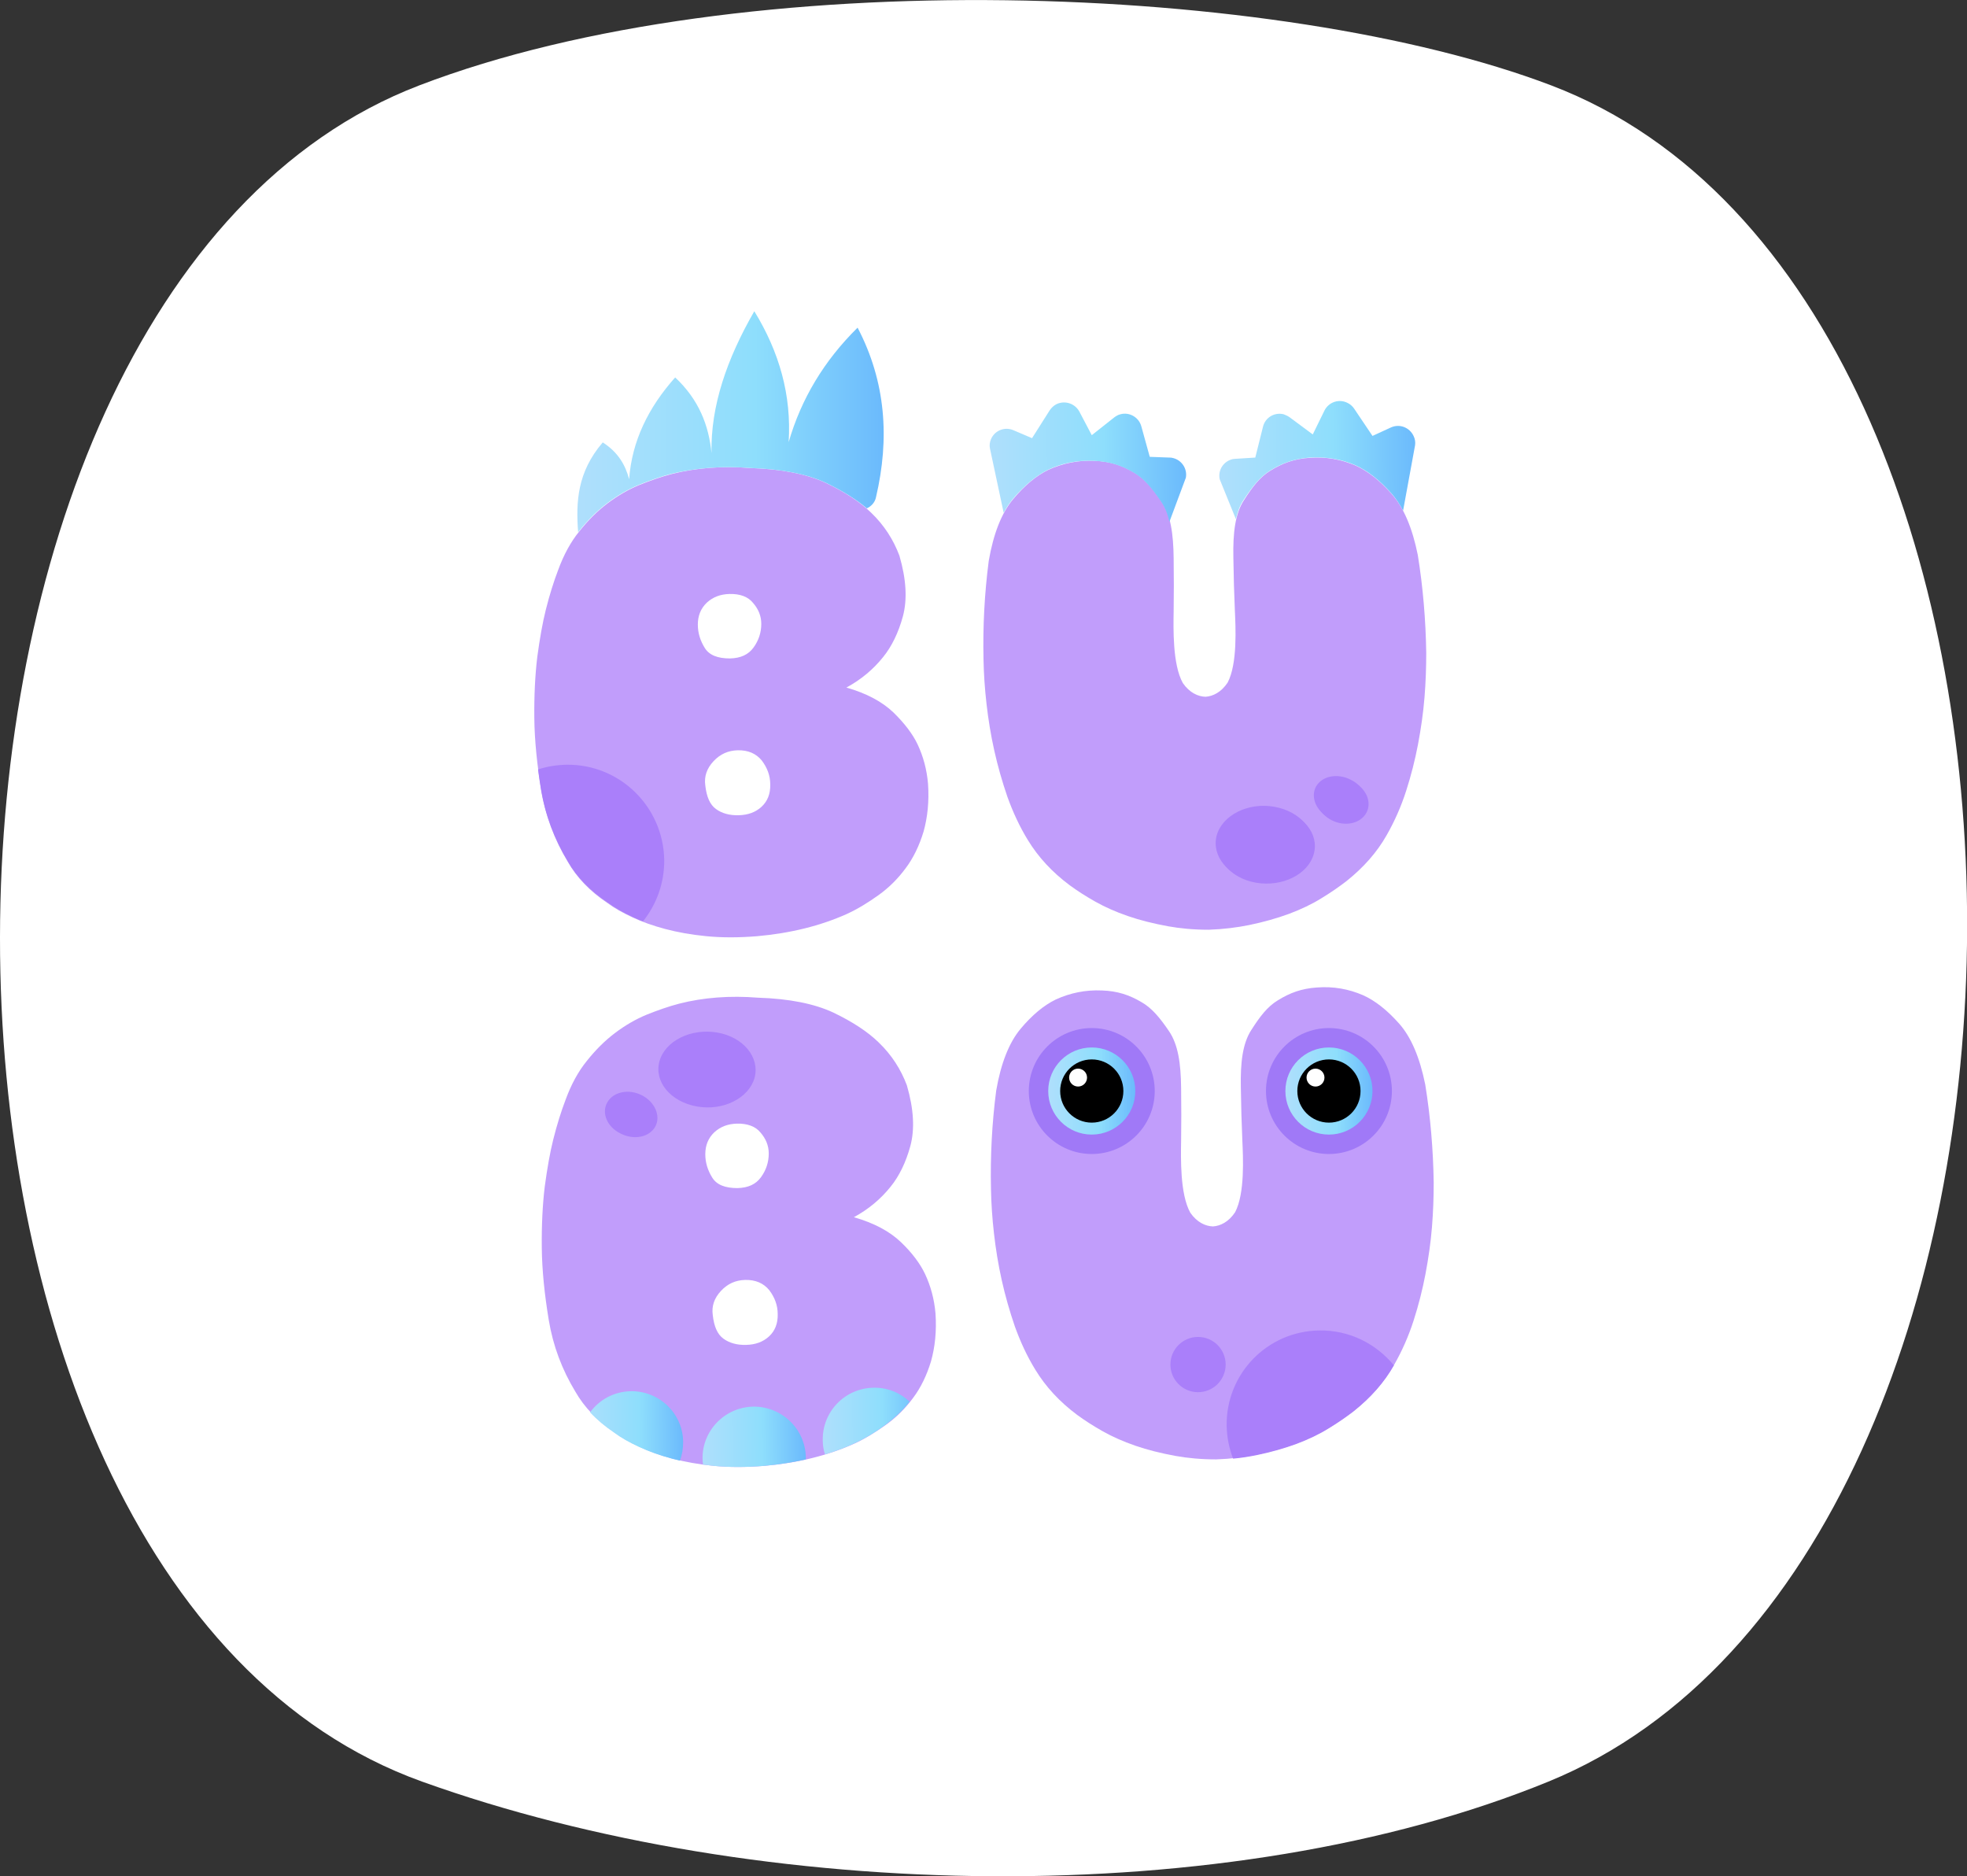 <?xml version="1.0" encoding="UTF-8"?> <!-- Generator: Adobe Illustrator 17.0.0, SVG Export Plug-In . SVG Version: 6.00 Build 0) --> <svg xmlns="http://www.w3.org/2000/svg" xmlns:xlink="http://www.w3.org/1999/xlink" id="Layer_1" x="0px" y="0px" width="790.4px" height="753.8px" viewBox="0 0 790.4 753.8" xml:space="preserve"><rect x="0" y="0" width="790.4" height="753.8" fill="#333333" stroke="none"/> <g display="none"> <path display="inline" fill="#C19DFB" d="M401,311.1c12.5,0.4,22.6,2.4,30.3,6c7.7,3.7,13.8,7.7,18.2,12c5.2,5,8.9,10.8,11.3,17.2 c2.8,9.6,3.2,17.7,1.4,24.4c-1.8,6.6-4.5,12.1-7.9,16.3c-4,5-8.9,9.1-14.8,12.3c8.1,2.3,14.4,5.7,18.9,10c4.4,4.3,7.7,8.6,9.7,12.8 c2.3,4.9,3.7,10.1,4.2,15.8c0.5,7.2-0.2,13.6-1.8,19.3c-1.7,5.6-4.1,10.6-7.2,14.7c-3.1,4.2-6.7,7.8-10.9,10.8 c-4.2,3-8.4,5.6-12.8,7.6c-10.5,4.7-22.5,7.7-36,8.9c-7.4,0.6-14.1,0.6-20.3,0c-6.2-0.6-11.7-1.6-16.6-2.9s-9.4-2.9-13.2-4.7 c-3.9-1.8-7.3-3.7-10.1-5.8c-6.9-4.6-12.2-10.1-15.8-16.4c-5.4-8.9-9-18.5-10.7-28.8s-2.7-20-2.8-28.9c-0.1-9.1,0.3-17.4,1.2-24.8 c1-7.4,2.1-13.6,3.4-18.8c1.5-6,3.2-11.4,5-16.1c2.2-6,5-11.2,8.5-15.5c3.5-4.4,7.2-8.1,11.3-11.2c4.1-3.1,8.4-5.6,12.8-7.4 c4.5-1.8,8.8-3.3,13-4.4C379.1,311,389.7,310.2,401,311.1z M392.4,361.7c-3.6,0.1-6.6,1.2-9.1,3.5c-2.4,2.3-3.6,5.2-3.6,8.8 c0,3.4,1,6.5,2.8,9.4s5.2,4.2,10.1,4.2c4.3-0.1,7.4-1.5,9.5-4.4s3.1-6.1,3.1-9.5c0-3.2-1.2-6-3.3-8.4 C399.9,362.8,396.7,361.6,392.4,361.7z M395.7,424.5c-3.8,0.1-7,1.5-9.7,4.4s-3.8,6.1-3.3,9.7c0.5,4.6,1.9,7.8,4.3,9.5 c2.3,1.7,5.4,2.6,9.1,2.5c3.8-0.1,6.8-1.2,9.2-3.4c2.4-2.2,3.6-5.2,3.5-9c0-3.5-1.2-6.7-3.4-9.6 C403.2,425.8,399.9,424.4,395.7,424.5z"></path> <path display="inline" fill="#C19DFB" d="M669.1,346c-2.2-10.9-5.7-19.1-10.5-24.5s-9.6-9.2-14.5-11.4c-5.8-2.5-11.9-3.6-18.5-3.1 c-6.2,0.4-11,2.2-15.8,5.2c-4.1,2.5-7.1,6.4-10.6,11.9c-3.5,5.4-4.4,13.1-4.2,23c0.1,7.5,0.3,14.5,0.6,21.2s1.1,21.4-2.9,29 c-2.6,3.9-5.9,5.5-8.9,5.7c-3-0.1-6.4-1.6-9.1-5.5c-4.2-7.5-3.8-22.2-3.7-28.9c0.1-6.7,0.1-13.8,0-21.2c-0.1-9.9-1.2-17.5-4.9-22.9 c-3.6-5.3-6.8-9.2-11-11.6c-4.9-2.9-9.7-4.5-15.9-4.7c-6.6-0.3-12.8,1-18.5,3.6c-4.8,2.3-9.6,6.3-14.2,11.8s-7.9,13.8-9.8,24.8 c-1.7,13.1-2.4,26.3-2,39.6c0.1,5.7,0.5,11.7,1.2,17.8c0.7,6.2,1.7,12.4,3.1,18.7c1.4,6.3,3.2,12.6,5.3,18.7 c2.2,6.1,4.9,12,8.3,17.5c4.1,6.7,9.6,12.7,16.7,18c3,2.2,6.4,4.4,10.3,6.6c3.9,2.2,8.2,4.1,13.1,5.8c4.9,1.7,10.2,3,16.1,4.1 c5,0.9,10.4,1.4,16.4,1.4c5.9-0.2,11.4-0.9,16.3-1.9c5.8-1.2,11.1-2.7,16-4.5c4.8-1.8,9.2-3.9,12.9-6.2c3.8-2.3,7.1-4.6,10.1-6.9 c6.9-5.5,12.3-11.6,16.2-18.5c3.2-5.6,5.8-11.5,7.8-17.7s3.6-12.5,4.8-18.8c1.2-6.4,2.1-12.6,2.6-18.8c0.5-6.2,0.7-12.1,0.7-17.9 C672.2,372.2,671.2,359,669.1,346z"></path> <g display="inline"> <linearGradient id="SVGID_1_" gradientUnits="userSpaceOnUse" x1="554.082" y1="-214.795" x2="921.214" y2="-188.441" gradientTransform="matrix(1 -0.014 -0.014 -1 -245.321 353.041)"> <stop offset="0" style="stop-color:#AFDFFC"></stop> <stop offset="0.58" style="stop-color:#8EDEFC"></stop> <stop offset="1" style="stop-color:#6BBAFC"></stop> </linearGradient> <path fill="url(#SVGID_1_)" d="M339.5,562.2c1.8-1,3.5-1.7,5-2.1c1.5-0.4,2.8-0.6,4-0.6s2.2,0.2,3.1,0.6c0.9,0.4,1.6,0.9,2.3,1.4 c1.4,1.3,2.5,3.1,3.1,5.5c0.1,0.4,0.1,1,0.1,1.8s-0.2,1.7-0.5,2.8c-0.3,1-0.8,2.1-1.5,3.2c-0.7,1.1-1.7,2.1-3,3s-3,1.7-5,2.4 s-4.5,1-7.4,1.2c-2,0.1-3.9,0-5.5-0.3s-3.1-0.8-4.4-1.3c-1.3-0.6-2.4-1.2-3.4-2s-1.8-1.6-2.5-2.4c-1.7-1.9-2.9-4-3.7-6.5 c-0.8-2.2-1.3-4.6-1.5-7.3s-0.3-5.2-0.2-7.6c0.1-2.8,0.3-5.6,0.7-8.4c0.4-2.8,1.2-4.9,2.3-6.4c1.1-1.5,2.2-2.5,3.4-3.2 c1.3-0.8,2.8-1.1,4.3-1.2c1.8-0.1,3.4,0.3,4.6,1c1.3,0.7,2.3,1.7,3.1,3c0.8,1.3,1.4,2.7,1.9,4.4c0.4,1.7,0.7,3.4,0.9,5.1 C340.3,552.3,340.2,557,339.5,562.2z"></path> <linearGradient id="SVGID_2_" gradientUnits="userSpaceOnUse" x1="554.478" y1="-220.292" x2="921.605" y2="-193.939" gradientTransform="matrix(1 -0.014 -0.014 -1 -245.321 353.041)"> <stop offset="0" style="stop-color:#AFDFFC"></stop> <stop offset="0.58" style="stop-color:#8EDEFC"></stop> <stop offset="1" style="stop-color:#6BBAFC"></stop> </linearGradient> <path fill="url(#SVGID_2_)" d="M413,533.5c2.4,0.1,4.5,0.2,6.3,0.4s3.4,0.5,4.7,0.9c1.3,0.4,2.4,0.8,3.3,1.3s1.6,1,2.1,1.5 c1.3,1.2,1.9,2.4,1.9,3.9c0,1.3-0.2,2.4-0.7,3.4c-0.5,0.9-1.1,1.7-1.8,2.4c-0.8,0.7-1.7,1.2-2.7,1.6c-1,0.4-2.1,0.7-3.2,1 c-2.5,0.5-5.4,0.7-8.7,0.6c2.5,0.4,4.3,1,5.6,1.7c1.3,0.7,2.1,1.5,2.6,2.2c0.6,0.9,0.8,1.8,0.8,2.8c0,1.4-0.3,2.5-1.1,3.4 c-0.7,0.9-1.5,1.5-2.4,2.1c-1,0.6-2.2,1.1-3.5,1.4c2-0.1,3.8,0,5.3,0.2s2.8,0.5,3.9,0.9s2,0.8,2.8,1.3c0.7,0.5,1.4,1,1.8,1.5 c1.1,1.2,1.7,2.6,1.7,4.2c-0.1,1-0.4,1.9-0.9,2.7s-1.2,1.4-2,2s-1.7,1.1-2.7,1.4c-1,0.4-2.1,0.7-3.1,1c-2.5,0.6-5.3,0.9-8.4,1 c-2.4,0.1-4.5,0.1-6.3-0.2c-1.8-0.2-3.4-0.6-4.8-1s-2.6-0.9-3.6-1.4s-1.8-1.1-2.5-1.7c-1.6-1.4-2.6-3-3-4.8c-0.6-2.8-1-5.8-1.1-9 c-0.1-3.1-0.1-6,0-8.7c0.1-3.1,0.4-6.1,0.8-9.1c0.2-1.5,0.7-2.8,1.3-3.9c0.7-1.1,1.4-2.1,2.4-2.9c0.9-0.8,1.9-1.4,3-2 c1.1-0.5,2.2-0.9,3.3-1.2C407,533.7,409.9,533.4,413,533.5z"></path> <linearGradient id="SVGID_3_" gradientUnits="userSpaceOnUse" x1="554.859" y1="-225.617" x2="921.99" y2="-199.264" gradientTransform="matrix(1 -0.014 -0.014 -1 -245.321 353.041)"> <stop offset="0" style="stop-color:#AFDFFC"></stop> <stop offset="0.58" style="stop-color:#8EDEFC"></stop> <stop offset="1" style="stop-color:#6BBAFC"></stop> </linearGradient> <path fill="url(#SVGID_3_)" d="M507.6,577.7c-1,0.4-2.1,0.6-3.2,0.7c-1,0.1-2,0.1-3.1-0.1c-1.1-0.2-2.3-0.6-3.4-1.2 c-1.3-0.8-2.4-1.6-3.2-2.6c-0.8-1-1.5-2-2-3s-0.8-1.8-1-2.6s-0.3-1.3-0.3-1.6c0,0.3-0.1,0.8-0.3,1.6c-0.2,0.8-0.5,1.7-0.9,2.7 c-0.5,1-1.1,2-1.9,3s-1.8,1.9-3.1,2.7c-1.1,0.7-2.2,1.1-3.4,1.3c-1.1,0.2-2.2,0.2-3.1,0.2c-1.1-0.1-2.2-0.3-3.3-0.6 c-0.9-0.3-1.6-0.7-2.3-1.2c-0.6-0.5-1.2-1-1.6-1.7c-0.4-0.6-0.8-1.3-1.1-2c-0.3-0.7-0.5-1.4-0.6-2.1c-0.4-1.6-0.5-3.4-0.5-5.3 c0.1-3.1,0.4-5.9,0.9-8.5s1.2-4.9,2-7.1c0.8-2.2,1.7-4.1,2.7-5.8s1.9-3.3,2.9-4.7c1.4-2.1,2.8-3.7,4.3-4.8s2.9-1.9,4.1-2.4 c1.3-0.5,2.3-0.8,3.2-0.9c0.8-0.1,1.3-0.1,1.5-0.1c0.1,0,0.6,0,1.5,0.1c0.8,0.1,1.9,0.3,3.2,0.8c1.3,0.5,2.7,1.3,4.2,2.3 c1.5,1.1,3,2.6,4.5,4.7c1,1.4,2,2.9,3,4.6c1,1.7,1.9,3.6,2.8,5.7c0.9,2.1,1.6,4.5,2.2,7c0.6,2.6,1,5.4,1.2,8.5 c0.2,1.9,0.1,3.6-0.3,5.3c-0.1,0.7-0.3,1.4-0.6,2.1c-0.3,0.7-0.6,1.4-1,2c-0.4,0.6-0.9,1.2-1.6,1.7 C509.2,577,508.4,577.4,507.6,577.7z M491.3,554.6c-0.7,0-1.4,0.3-1.9,0.9c-0.5,0.6-0.8,1.2-0.7,1.9c0.1,0.9,0.4,1.5,0.8,1.9 c0.5,0.3,1.1,0.5,1.8,0.5c0.7,0,1.3-0.2,1.8-0.7c0.5-0.4,0.7-1,0.7-1.8c0-0.7-0.2-1.3-0.7-1.9 C492.8,554.9,492.2,554.6,491.3,554.6z"></path> <linearGradient id="SVGID_4_" gradientUnits="userSpaceOnUse" x1="555.317" y1="-232.01" x2="922.449" y2="-205.657" gradientTransform="matrix(1 -0.014 -0.014 -1 -245.321 353.041)"> <stop offset="0" style="stop-color:#AFDFFC"></stop> <stop offset="0.58" style="stop-color:#8EDEFC"></stop> <stop offset="1" style="stop-color:#6BBAFC"></stop> </linearGradient> <path fill="url(#SVGID_4_)" d="M587.7,543.5c0.5,2.3,0.6,4.4,0.3,6.2s-0.6,3.4-1.1,4.6c-0.6,1.5-1.3,2.8-2.2,3.9 c1.6,1.3,2.8,2.6,3.8,3.8c0.9,1.2,1.6,2.4,2.1,3.4c0.4,1.1,0.7,2.1,0.7,3s0,1.8-0.2,2.6c-0.5,1.8-1.5,3.5-3.1,5 c-1.2,1-2.4,1.6-3.6,1.9c-1.2,0.3-2.3,0.2-3.3,0c-1-0.3-2-0.8-3-1.5c-0.9-0.7-1.8-1.5-2.6-2.4c-1.8-2.1-3.6-4.8-5.1-8.1 c0.2,1.4,0.3,2.7,0.2,3.8s-0.3,2-0.5,2.9c-0.3,0.8-0.6,1.5-1.1,2.1c-0.4,0.6-0.9,1.1-1.4,1.5c-1.2,1-2.6,1.6-4.3,1.9 c-2.2,0.3-4,0.1-5.4-0.7s-2.6-1.7-3.4-2.7c-1-1.2-1.8-2.6-2.3-4.3c-1.2-3.8-1.9-7.3-2.1-10.4c-0.2-3.1-0.2-5.9-0.1-8.2 c0.2-2.7,0.7-5.1,1.3-7.4c0.4-1.8,1-3.3,1.8-4.6s1.6-2.4,2.6-3.4s2-1.8,3-2.4c1.1-0.6,2.1-1.1,3.2-1.5c2.5-0.9,5.1-1.2,7.9-1.1 c1.9,0,3.6,0.1,5.1,0.5c1.5,0.3,2.9,0.8,4.1,1.4c1.2,0.6,2.2,1.2,3.1,1.9c0.9,0.7,1.7,1.4,2.3,2.2 C586,539.1,587.1,541.2,587.7,543.5z M570.2,548.2c-0.7,0-1.4,0.3-1.9,0.9c-0.5,0.6-0.8,1.2-0.7,1.9c0.1,0.9,0.4,1.5,0.8,1.9 c0.5,0.3,1.1,0.5,1.8,0.5s1.3-0.2,1.8-0.7c0.5-0.4,0.7-1,0.7-1.8c0-0.7-0.2-1.3-0.7-1.9C571.6,548.5,571,548.2,570.2,548.2z"></path> <linearGradient id="SVGID_5_" gradientUnits="userSpaceOnUse" x1="555.683" y1="-237.068" x2="922.812" y2="-210.714" gradientTransform="matrix(1 -0.014 -0.014 -1 -245.321 353.041)"> <stop offset="0" style="stop-color:#AFDFFC"></stop> <stop offset="0.58" style="stop-color:#8EDEFC"></stop> <stop offset="1" style="stop-color:#6BBAFC"></stop> </linearGradient> <path fill="url(#SVGID_5_)" d="M628.2,540.8c0.4-1.9,1.1-3.6,2.1-5.1c0.8-1.3,2.1-2.5,3.6-3.7c1.6-1.1,3.6-1.8,6.2-1.9 c1.8-0.1,3.4,0,4.8,0.5c1.4,0.4,2.6,1,3.6,1.8s1.9,1.7,2.7,2.7c0.7,1,1.3,2.1,1.8,3.2c1.2,2.5,1.8,5.5,2,8.8 c-0.1-2.2,0-4.1,0.3-5.8s0.6-3.1,1.1-4.3s1-2.2,1.6-3s1.2-1.5,1.9-1.9c1.5-1.1,3.2-1.7,5.2-1.8s3.7,0.3,4.9,1s2.2,1.6,2.9,2.5 c0.8,1.1,1.3,2.4,1.6,3.7c0.8,3.8,1.2,7.4,1.3,10.9c0,3.4,0,6.5-0.2,9.2c-0.3,3.1-0.7,6.1-1.2,8.8c-0.3,1.4-0.6,2.6-1.1,3.6 c-0.4,1-0.9,1.9-1.5,2.6c-0.5,0.7-1.1,1.3-1.7,1.8c-0.6,0.5-1.2,0.8-1.7,1.1c-1.4,0.6-2.8,0.9-4.3,0.8c-1.8,0.1-3.4-0.1-4.8-0.6 c-1.4-0.5-2.7-1.2-3.8-2.1c-1.1-0.9-2-1.9-2.8-3.1c-0.8-1.2-1.5-2.3-2.1-3.5c-1.4-2.8-2.3-6.1-2.9-9.8c0.2,2.7,0.2,5,0,7 s-0.5,3.7-1,5.1c-0.5,1.4-1,2.6-1.6,3.5s-1.3,1.6-1.9,2.2c-1.6,1.3-3.5,1.9-5.6,1.8c-1.9,0.1-3.4-0.2-4.6-0.9 c-1.2-0.7-2.1-1.6-2.8-2.5c-0.8-1.1-1.4-2.3-1.7-3.7c-0.9-3.4-1.4-6.8-1.5-10.2c-0.2-3.4-0.1-6.5,0-9.2 C627.2,546.9,627.6,543.8,628.2,540.8z"></path> </g> <path display="inline" fill="#C19DFB" d="M666.1,133.2c-2.2-10.9-5.7-19.1-10.5-24.5s-9.6-9.2-14.5-11.4 c-5.8-2.5-11.9-3.6-18.5-3.1c-6.2,0.4-11,2.2-15.8,5.2c-4.1,2.5-7.1,6.4-10.6,11.9c-3.5,5.4-4.4,13.1-4.2,23 c0.1,7.5,0.3,14.5,0.6,21.2s1.1,21.4-2.9,29c-2.6,3.9-5.9,5.5-8.9,5.7c-3-0.1-6.4-1.6-9.1-5.5c-4.2-7.5-3.8-22.2-3.7-28.9 s0.1-13.8,0-21.2c-0.1-9.9-1.2-17.5-4.9-22.9c-3.6-5.3-6.8-9.2-11-11.6c-4.9-2.9-9.7-4.5-15.9-4.7c-6.6-0.3-12.8,1-18.5,3.6 c-4.8,2.3-9.6,6.3-14.2,11.8s-7.9,13.8-9.8,24.8c-1.7,13.1-2.4,26.3-2.1,39.6c0.1,5.7,0.5,11.7,1.2,17.8c0.7,6.2,1.7,12.4,3.1,18.7 s3.2,12.6,5.3,18.7c2.2,6.1,4.9,12,8.3,17.5c4.1,6.7,9.6,12.7,16.7,18c3,2.2,6.4,4.4,10.3,6.6c3.9,2.2,8.2,4.1,13.1,5.8 c4.9,1.7,10.2,3,16.1,4.1c5,0.9,10.4,1.4,16.4,1.4c5.9-0.2,11.4-0.9,16.3-1.9c5.8-1.2,11.1-2.7,16-4.5c4.8-1.8,9.2-3.9,12.9-6.2 c3.8-2.3,7.1-4.6,10.1-6.9c6.9-5.5,12.3-11.6,16.2-18.5c3.2-5.6,5.8-11.5,7.8-17.7s3.6-12.5,4.8-18.8c1.2-6.4,2.1-12.6,2.6-18.8 s0.7-12.1,0.7-17.9C669.2,159.4,668.2,146.2,666.1,133.2z"></path> <path display="inline" fill="#C19DFB" d="M398,98.3c12.5,0.4,22.6,2.4,30.3,6c7.7,3.7,13.8,7.7,18.2,12c5.2,5,8.9,10.8,11.3,17.2 c2.8,9.6,3.2,17.7,1.4,24.4c-1.8,6.6-4.5,12.1-7.9,16.3c-4,5-8.9,9.1-14.8,12.3c8.1,2.3,14.4,5.7,18.9,10s7.7,8.6,9.7,12.8 c2.3,4.9,3.7,10.1,4.2,15.8c0.5,7.2-0.2,13.6-1.8,19.3c-1.7,5.6-4.1,10.6-7.2,14.7c-3.1,4.2-6.7,7.8-10.9,10.8 c-4.2,3-8.4,5.6-12.8,7.6c-10.5,4.7-22.5,7.7-36,8.9c-7.4,0.6-14.1,0.6-20.3,0c-6.2-0.6-11.7-1.6-16.6-2.9s-9.4-2.9-13.2-4.7 c-3.9-1.8-7.3-3.7-10.1-5.8c-6.9-4.6-12.2-10.1-15.8-16.4c-5.4-8.9-9-18.5-10.7-28.8s-2.7-20-2.8-28.9c-0.1-9.1,0.3-17.4,1.2-24.8 c1-7.4,2.1-13.6,3.4-18.8c1.5-6,3.2-11.4,5-16.1c2.2-6,5-11.2,8.5-15.5c3.5-4.4,7.2-8.1,11.3-11.2c4.1-3.1,8.4-5.6,12.8-7.4 c4.5-1.8,8.8-3.3,13-4.4C376.1,98.2,386.7,97.4,398,98.3z M389.5,148.9c-3.6,0.1-6.6,1.2-9.1,3.5c-2.4,2.3-3.6,5.2-3.6,8.8 c0,3.4,1,6.5,2.8,9.4s5.2,4.2,10.1,4.2c4.3-0.1,7.4-1.5,9.5-4.4s3.1-6.1,3.1-9.5c0-3.2-1.2-6-3.3-8.4 C396.9,150,393.7,148.8,389.5,148.9z M392.8,211.7c-3.8,0.1-7,1.5-9.7,4.4s-3.8,6.1-3.3,9.7c0.5,4.6,1.9,7.8,4.3,9.5 c2.3,1.7,5.4,2.6,9.1,2.5c3.8-0.1,6.8-1.2,9.2-3.4c2.4-2.2,3.6-5.2,3.5-9c0-3.5-1.2-6.7-3.4-9.6C400.2,213,396.9,211.6,392.8,211.7 z"></path> <g display="inline"> <path fill="#AA7FFA" d="M624.3,253.5c-2.3,8.2-12.7,13.3-23.2,11.5s-17.2-10-15-18.2s12.7-13.4,23.2-11.5 C619.9,237.1,626.6,245.3,624.3,253.5z"></path> <path fill="#AA7FFA" d="M645.3,236.9c-2.4,4.3-8.6,5.6-13.9,2.9c-5.3-2.7-7.7-8.4-5.4-12.6c2.4-4.3,8.6-5.5,13.9-2.8 C645.3,226.9,647.7,232.6,645.3,236.9z"></path> </g> <g display="inline"> <path fill="#AA7FFA" d="M623.4,252.6c-2.3,8.2-12.7,13.3-23.2,11.5s-17.2-10-15-18.2c2.3-8.2,12.7-13.4,23.2-11.5 C619,236.3,625.7,244.4,623.4,252.6z"></path> <path fill="#AA7FFA" d="M644.5,236c-2.4,4.3-8.6,5.6-13.9,2.9c-5.3-2.7-7.7-8.4-5.4-12.6c2.4-4.3,8.6-5.5,13.9-2.8 C644.5,226.1,646.9,231.8,644.5,236z"></path> </g> <path display="inline" fill="none" d="M395.7,424.5c-3.8,0.1-7,1.5-9.7,4.4s-3.8,6.1-3.3,9.7c0.5,4.6,1.9,7.8,4.3,9.5 c2.3,1.7,5.4,2.6,9.1,2.5c3.8-0.1,6.8-1.2,9.2-3.4c2.4-2.2,3.6-5.2,3.5-9c0-3.5-1.2-6.7-3.4-9.6 C403.2,425.8,399.9,424.4,395.7,424.5z"></path> <path display="inline" fill="none" d="M392.8,387.6c4.3-0.1,7.4-1.5,9.5-4.4s3.1-6.1,3.1-9.5c0-3.2-1.2-6-3.3-8.4 c-2.2-2.4-5.4-3.6-9.6-3.5c-3.6,0.1-6.6,1.2-9.1,3.5c-2.4,2.3-3.6,5.2-3.6,8.8c0,3.4,1,6.5,2.8,9.4 C384.5,386.3,387.9,387.6,392.8,387.6z"></path> <g display="inline"> <linearGradient id="SVGID_6_" gradientUnits="userSpaceOnUse" x1="621.952" y1="-143.555" x2="663.375" y2="-143.555" gradientTransform="matrix(1 -0.014 -0.014 -1 -245.321 353.041)"> <stop offset="0" style="stop-color:#AFDFFC"></stop> <stop offset="0.58" style="stop-color:#8EDEFC"></stop> <stop offset="1" style="stop-color:#6BBAFC"></stop> </linearGradient> <path fill="url(#SVGID_6_)" d="M399.1,475.5c-11.4,0.2-20.6,9.6-20.4,21c0,0.8,0.1,1.6,0.2,2.3c1.4,0.2,2.8,0.3,4.2,0.5 c6.2,0.6,12.9,0.6,20.3,0c5.9-0.5,11.5-1.4,16.8-2.6c0-0.3,0-0.5,0-0.8C419.9,484.4,410.5,475.3,399.1,475.5z"></path> <linearGradient id="SVGID_7_" gradientUnits="userSpaceOnUse" x1="670.253" y1="-137.707" x2="711.675" y2="-137.707" gradientTransform="matrix(1 -0.014 -0.014 -1 -245.321 353.041)"> <stop offset="0" style="stop-color:#AFDFFC"></stop> <stop offset="0.58" style="stop-color:#8EDEFC"></stop> <stop offset="1" style="stop-color:#6BBAFC"></stop> </linearGradient> <path fill="url(#SVGID_7_)" d="M426.9,488.9c0,2,0.3,3.9,0.9,5.7c4-1.2,7.9-2.6,11.5-4.3c4.4-2,8.6-4.5,12.8-7.6 c3.6-2.7,6.9-5.7,9.7-9.3c-3.8-3.6-8.9-5.7-14.5-5.6C435.9,468,426.8,477.4,426.9,488.9z"></path> <linearGradient id="SVGID_8_" gradientUnits="userSpaceOnUse" x1="572.844" y1="-138.567" x2="614.268" y2="-138.567" gradientTransform="matrix(1 -0.014 -0.014 -1 -245.321 353.041)"> <stop offset="0" style="stop-color:#AFDFFC"></stop> <stop offset="0.58" style="stop-color:#8EDEFC"></stop> <stop offset="1" style="stop-color:#6BBAFC"></stop> </linearGradient> <path fill="url(#SVGID_8_)" d="M349.9,469.2c-6.8,0.1-12.8,3.4-16.5,8.5c2.7,2.9,5.9,5.6,9.6,8.1c2.8,2.1,6.2,4,10.1,5.8 s8.3,3.4,13.2,4.7c1,0.3,2.1,0.5,3.2,0.8c0.9-2.3,1.3-4.9,1.3-7.5C370.8,478.2,361.4,469.1,349.9,469.2z"></path> </g> <g display="inline"> <path fill="#AA7FFA" d="M626.5,444.8c-20.9,0.3-37.5,17.4-37.2,38.3c0.1,4.6,1,9.1,2.6,13.2c3.3-0.3,6.4-0.8,9.4-1.4 c5.8-1.2,11.1-2.7,16-4.5c4.8-1.8,9.2-3.9,12.9-6.2c3.8-2.3,7.1-4.6,10.1-6.9c6.9-5.5,12.3-11.6,16.2-18.5l0,0 C649.3,450.1,638.5,444.6,626.5,444.8z"></path> <circle fill="#AA7FFA" cx="577.7" cy="458.5" r="11.1"></circle> </g> <g display="inline"> <path fill="#AA7FFA" d="M361.4,336.6c2.3-8.2,12.7-13.3,23.2-11.5s17.2,10,15,18.2c-2.3,8.2-12.7,13.4-23.2,11.5 C365.8,353,359.1,344.8,361.4,336.6z"></path> <path fill="#AA7FFA" d="M340.3,353.2c2.4-4.3,8.6-5.6,13.9-2.9s7.7,8.4,5.4,12.6c-2.4,4.3-8.6,5.5-13.9,2.8 C340.4,363.2,338,357.5,340.3,353.2z"></path> </g> <g display="inline"> <g> <circle fill="#A079F7" cx="630.4" cy="348.6" r="25.3"></circle> <linearGradient id="SVGID_9_" gradientUnits="userSpaceOnUse" x1="860.487" y1="35.24" x2="895.562" y2="35.24" gradientTransform="matrix(1 0 0 -1 -247.66 383.84)"> <stop offset="0" style="stop-color:#AFDFFC"></stop> <stop offset="0.58" style="stop-color:#8EDEFC"></stop> <stop offset="1" style="stop-color:#6BBAFC"></stop> </linearGradient> <circle fill="url(#SVGID_9_)" cx="630.4" cy="348.6" r="17.5"></circle> <circle cx="630.4" cy="348.6" r="12.7"></circle> </g> <circle fill="#FFFFFF" cx="624.9" cy="343.2" r="3.6"></circle> </g> <g display="inline"> <g> <circle fill="#A079F7" cx="535" cy="348.6" r="25.3"></circle> <linearGradient id="SVGID_10_" gradientUnits="userSpaceOnUse" x1="765.16" y1="35.24" x2="800.235" y2="35.24" gradientTransform="matrix(1 0 0 -1 -247.66 383.84)"> <stop offset="0" style="stop-color:#AFDFFC"></stop> <stop offset="0.58" style="stop-color:#8EDEFC"></stop> <stop offset="1" style="stop-color:#6BBAFC"></stop> </linearGradient> <circle fill="url(#SVGID_10_)" cx="535" cy="348.6" r="17.5"></circle> <circle cx="535" cy="348.6" r="12.7"></circle> </g> <circle fill="#FFFFFF" cx="529.6" cy="343.2" r="3.6"></circle> </g> <path display="inline" fill="#AA7FFA" d="M323.9,217.5c-4,0.1-7.8,0.7-11.4,1.9c0.3,2.5,0.7,5,1.1,7.6c1.7,10.5,5.4,20.2,10.8,29.2 c3.6,6.4,9,11.9,16,16.6c2.9,2.1,6.3,4.1,10.2,5.9c1.3,0.6,2.6,1.2,4.1,1.7c5.4-6.8,8.6-15.4,8.5-24.7 C362.9,234.3,345.3,217.2,323.9,217.5z"></path> <linearGradient id="SVGID_11_" gradientUnits="userSpaceOnUse" x1="575.955" y1="304.04" x2="699.044" y2="304.04" gradientTransform="matrix(1 0 0 -1 -247.66 383.84)"> <stop offset="0" style="stop-color:#AFDFFC"></stop> <stop offset="0.58" style="stop-color:#8EDEFC"></stop> <stop offset="1" style="stop-color:#6BBAFC"></stop> </linearGradient> <path display="inline" fill="url(#SVGID_11_)" d="M329,123.7c3.5-4.4,7.2-8.1,11.3-11.2c4.1-3.1,8.4-5.6,12.8-7.4 c4.5-1.8,8.8-3.3,13-4.4c10-2.4,20.6-3.2,31.9-2.3c12.5,0.4,22.6,2.4,30.3,6c6.6,3.2,12.1,6.6,16.3,10.2c1.8-0.8,3.3-2.4,3.7-4.5 c5.5-23.5,4-46.3-7.4-68.1c-13.5,13.3-22.7,28.7-27.7,46c1.2-18.9-3.8-36.3-13.8-52.6c-11,19.1-17.7,38.1-17.2,57 c-1.1-11.2-5.1-21.5-14.6-30.4c-10.8,12.1-17.4,25.6-18.5,40.9c-1.5-5.7-4.4-10.8-10.6-14.8c-10.3,12-10.8,24-9.9,36.1 C328.7,124,328.9,123.8,329,123.7z"></path> <linearGradient id="SVGID_12_" gradientUnits="userSpaceOnUse" x1="835.195" y1="245.801" x2="914.101" y2="245.801" gradientTransform="matrix(1 -0.014 -0.014 -1 -245.321 353.041)"> <stop offset="0" style="stop-color:#AFDFFC"></stop> <stop offset="0.58" style="stop-color:#8EDEFC"></stop> <stop offset="1" style="stop-color:#6BBAFC"></stop> </linearGradient> <path display="inline" fill="url(#SVGID_12_)" d="M606.7,99.4c4.8-3,9.6-4.7,15.8-5.2c6.6-0.4,12.8,0.6,18.5,3.1 c4.9,2.2,9.7,6,14.5,11.4c1.7,1.9,3.2,4.2,4.6,6.8l4.8-26.2c0.2-1.3,0-2.6-0.6-3.8c-1.6-3.4-5.6-5-9.1-3.4l-7.4,3.4l-7.4-11 c-0.7-1-1.6-1.8-2.7-2.3c-3.4-1.7-7.5-0.3-9.2,3.1c-2.4,4.9-4.7,9.6-4.7,9.6l-9.3-6.9c-0.7-0.5-1.6-0.9-2.4-1.2 c-3.7-0.9-7.4,1.3-8.3,5l-3.1,12.4l-8,0.5c-0.3,0-0.7,0.1-1,0.1c-3.7,0.8-6.1,4.4-5.3,8.1l6.5,16c0.7-2.9,1.6-5.5,3.1-7.7 C599.6,105.8,602.6,101.9,606.7,99.4z"></path> <linearGradient id="SVGID_13_" gradientUnits="userSpaceOnUse" x1="742.9" y1="246.024" x2="821.79" y2="246.024" gradientTransform="matrix(1 -0.014 -0.014 -1 -245.321 353.041)"> <stop offset="0" style="stop-color:#AFDFFC"></stop> <stop offset="0.58" style="stop-color:#8EDEFC"></stop> <stop offset="1" style="stop-color:#6BBAFC"></stop> </linearGradient> <path display="inline" fill="url(#SVGID_13_)" d="M517.5,99c5.7-2.7,11.8-3.9,18.5-3.6c6.3,0.3,11,1.8,15.9,4.7 c4.2,2.4,7.3,6.2,11,11.6c1.6,2.3,2.7,5.1,3.4,8.2l6.6-17.7c0.7-3.7-1.8-7.3-5.5-8c-0.3-0.1-0.6-0.1-1-0.1l-8-0.3L555,81.5 c-1-3.6-4.8-5.8-8.4-4.8c-0.9,0.2-1.7,0.7-2.4,1.2l-9.1,7.2c0,0-2.5-4.7-5-9.5c-1.8-3.3-5.9-4.6-9.3-2.9c-1.1,0.6-1.9,1.4-2.6,2.4 L511,86.4l-7.5-3.2c-3.5-1.5-7.5,0.1-9,3.6c-0.5,1.2-0.7,2.5-0.4,3.8l5.5,25.8c1.1-2.1,2.4-4,3.7-5.6 C507.9,105.3,512.7,101.4,517.5,99z"></path> </g> <path fill="#FFFFFF" d="M169.6,715.8c136.2,48.9,324.2,52.5,452.6,0c223.2-91.2,225.1-596.3,1.1-681.5C515-6.9,299-15.7,168.5,34.3 C-55.3,120-57.4,634.3,169.6,715.8z"></path> <g> <path fill="#C19DFB" d="M304.607,400.844c12.5,0.4,22.6,2.4,30.3,6c7.7,3.7,13.8,7.7,18.2,12c5.2,5,8.9,10.8,11.3,17.2 c2.8,9.6,3.2,17.7,1.4,24.4c-1.8,6.6-4.5,12.1-7.9,16.3c-4,5-8.9,9.1-14.8,12.3c8.1,2.3,14.4,5.7,18.9,10s7.7,8.6,9.7,12.8 c2.3,4.9,3.7,10.1,4.2,15.8c0.5,7.2-0.2,13.6-1.8,19.3c-1.7,5.6-4.1,10.6-7.2,14.7c-3.1,4.2-6.7,7.8-10.9,10.8 c-4.2,3-8.4,5.6-12.8,7.6c-10.5,4.7-22.5,7.7-36,8.9c-7.4,0.6-14.1,0.6-20.3,0c-6.2-0.6-11.7-1.6-16.6-2.9 c-4.9-1.3-9.4-2.9-13.2-4.7c-3.9-1.8-7.3-3.7-10.1-5.8c-6.9-4.6-12.2-10.1-15.8-16.4c-5.4-8.9-9-18.5-10.7-28.8 c-1.7-10.3-2.7-20-2.8-28.9c-0.1-9.1,0.3-17.4,1.2-24.8c1-7.4,2.1-13.6,3.4-18.8c1.5-6,3.2-11.4,5-16.1c2.2-6,5-11.2,8.5-15.5 c3.5-4.4,7.2-8.1,11.3-11.2s8.4-5.6,12.8-7.4c4.5-1.8,8.8-3.3,13-4.4C282.707,400.744,293.307,399.944,304.607,400.844z M296.107,451.444c-3.6,0.1-6.6,1.2-9.1,3.5c-2.4,2.3-3.6,5.2-3.6,8.8c0,3.4,1,6.5,2.8,9.4s5.2,4.2,10.1,4.2 c4.3-0.1,7.4-1.5,9.5-4.4s3.1-6.1,3.1-9.5c0-3.2-1.2-6-3.3-8.4C303.607,452.544,300.307,451.344,296.107,451.444z M299.407,514.244 c-3.8,0.1-7,1.5-9.7,4.4c-2.7,2.9-3.8,6.1-3.3,9.7c0.5,4.6,1.9,7.8,4.3,9.5c2.3,1.7,5.4,2.6,9.1,2.5c3.8-0.1,6.8-1.2,9.2-3.4 c2.4-2.2,3.6-5.2,3.5-9c0-3.5-1.2-6.7-3.4-9.6C306.807,515.544,303.607,514.144,299.407,514.244z"></path> <path fill="#C19DFB" d="M572.707,435.744c-2.2-10.9-5.7-19.1-10.5-24.5s-9.6-9.2-14.5-11.4c-5.8-2.5-11.9-3.6-18.5-3.1 c-6.2,0.4-11,2.2-15.8,5.2c-4.1,2.5-7.1,6.4-10.6,11.9c-3.5,5.4-4.4,13.1-4.2,23c0.1,7.5,0.3,14.5,0.6,21.2 c0.3,6.7,1.1,21.4-2.9,29c-2.6,3.9-5.9,5.5-8.9,5.7c-3-0.1-6.4-1.6-9.1-5.5c-4.2-7.5-3.8-22.2-3.7-28.9c0.1-6.7,0.1-13.8,0-21.2 c-0.1-9.9-1.2-17.5-4.9-22.9c-3.6-5.3-6.8-9.2-11-11.6c-4.9-2.9-9.7-4.5-15.9-4.7c-6.6-0.3-12.8,1-18.5,3.6 c-4.8,2.3-9.6,6.3-14.2,11.8s-7.9,13.8-9.8,24.8c-1.7,13.1-2.4,26.3-2.1,39.6c0.1,5.7,0.5,11.7,1.2,17.8c0.7,6.2,1.7,12.4,3.1,18.7 c1.4,6.3,3.2,12.6,5.3,18.7c2.2,6.1,4.9,12,8.3,17.5c4.1,6.7,9.6,12.7,16.7,18c3,2.2,6.4,4.4,10.3,6.6c3.9,2.2,8.2,4.1,13.1,5.8 s10.2,3,16.1,4.1c5,0.9,10.4,1.4,16.4,1.4c5.9-0.2,11.4-0.9,16.3-1.9c5.8-1.2,11.1-2.7,16-4.5c4.8-1.8,9.2-3.9,12.9-6.2 c3.8-2.3,7.1-4.6,10.1-6.9c6.9-5.5,12.3-11.6,16.2-18.5c3.2-5.6,5.8-11.5,7.8-17.7s3.6-12.5,4.8-18.8c1.2-6.4,2.1-12.6,2.6-18.8 c0.5-6.2,0.7-12.1,0.7-17.9C575.907,461.944,574.807,448.744,572.707,435.744z"></path> <g display="none"> <linearGradient id="SVGID_14_" gradientUnits="userSpaceOnUse" x1="456.489" y1="-303.178" x2="823.621" y2="-276.824" gradientTransform="matrix(1 -0.014 -0.014 -1 -245.321 353.041)"> <stop offset="0" style="stop-color:#AFDFFC"></stop> <stop offset="0.58" style="stop-color:#8EDEFC"></stop> <stop offset="1" style="stop-color:#6BBAFC"></stop> </linearGradient> <path display="inline" fill="url(#SVGID_14_)" d="M243.107,651.944c1.8-1,3.5-1.7,5-2.1c1.5-0.4,2.8-0.6,4-0.6 c1.2,0,2.2,0.2,3.1,0.6c0.9,0.4,1.6,0.9,2.3,1.4c1.4,1.3,2.5,3.1,3.1,5.5c0.1,0.4,0.1,1,0.1,1.8s-0.2,1.7-0.5,2.8 c-0.3,1-0.8,2.1-1.5,3.2c-0.7,1.1-1.7,2.1-3,3c-1.3,0.9-3,1.7-5,2.4s-4.5,1-7.4,1.2c-2,0.1-3.9,0-5.5-0.3s-3.1-0.8-4.4-1.3 c-1.3-0.6-2.4-1.2-3.4-2s-1.8-1.6-2.5-2.4c-1.7-1.9-2.9-4-3.7-6.5c-0.8-2.2-1.3-4.6-1.5-7.3c-0.2-2.7-0.3-5.2-0.2-7.6 c0.1-2.8,0.3-5.6,0.7-8.4c0.4-2.8,1.2-4.9,2.3-6.4s2.2-2.5,3.4-3.2c1.3-0.8,2.8-1.1,4.3-1.2c1.8-0.1,3.4,0.3,4.6,1 c1.3,0.7,2.3,1.7,3.1,3c0.8,1.3,1.4,2.7,1.9,4.4c0.4,1.7,0.7,3.4,0.9,5.1C243.907,642.044,243.807,646.744,243.107,651.944z"></path> <linearGradient id="SVGID_15_" gradientUnits="userSpaceOnUse" x1="456.885" y1="-308.68" x2="824.013" y2="-282.327" gradientTransform="matrix(1 -0.014 -0.014 -1 -245.321 353.041)"> <stop offset="0" style="stop-color:#AFDFFC"></stop> <stop offset="0.58" style="stop-color:#8EDEFC"></stop> <stop offset="1" style="stop-color:#6BBAFC"></stop> </linearGradient> <path display="inline" fill="url(#SVGID_15_)" d="M316.707,623.244c2.4,0.1,4.5,0.2,6.3,0.4s3.4,0.5,4.7,0.9 c1.3,0.4,2.4,0.8,3.3,1.3s1.6,1,2.1,1.5c1.3,1.2,1.9,2.4,1.9,3.9c0,1.3-0.2,2.4-0.7,3.4c-0.5,0.9-1.1,1.7-1.8,2.4 c-0.8,0.7-1.7,1.2-2.7,1.6c-1,0.4-2.1,0.7-3.2,1c-2.5,0.5-5.4,0.7-8.7,0.6c2.5,0.4,4.3,1,5.6,1.7c1.3,0.7,2.1,1.5,2.6,2.2 c0.6,0.9,0.8,1.8,0.8,2.8c0,1.4-0.3,2.5-1.1,3.4c-0.7,0.9-1.5,1.5-2.4,2.1c-1,0.6-2.2,1.1-3.5,1.4c2-0.1,3.8,0,5.3,0.2 s2.8,0.5,3.9,0.9s2,0.8,2.8,1.3c0.7,0.5,1.4,1,1.8,1.5c1.1,1.2,1.7,2.6,1.7,4.2c-0.1,1-0.4,1.9-0.9,2.7s-1.2,1.4-2,2 s-1.7,1.1-2.7,1.4c-1,0.4-2.1,0.7-3.1,1c-2.5,0.6-5.3,0.9-8.4,1c-2.4,0.1-4.5,0.1-6.3-0.2c-1.8-0.2-3.4-0.6-4.8-1 s-2.6-0.9-3.6-1.4s-1.8-1.1-2.5-1.7c-1.6-1.4-2.6-3-3-4.8c-0.6-2.8-1-5.8-1.1-9c-0.1-3.1-0.1-6,0-8.7c0.1-3.1,0.4-6.1,0.8-9.1 c0.2-1.5,0.7-2.8,1.3-3.9c0.7-1.1,1.4-2.1,2.4-2.9c0.9-0.8,1.9-1.4,3-2c1.1-0.5,2.2-0.9,3.3-1.2 C310.607,623.444,313.507,623.144,316.707,623.244z"></path> <linearGradient id="SVGID_16_" gradientUnits="userSpaceOnUse" x1="457.266" y1="-314" x2="824.396" y2="-287.647" gradientTransform="matrix(1 -0.014 -0.014 -1 -245.321 353.041)"> <stop offset="0" style="stop-color:#AFDFFC"></stop> <stop offset="0.58" style="stop-color:#8EDEFC"></stop> <stop offset="1" style="stop-color:#6BBAFC"></stop> </linearGradient> <path display="inline" fill="url(#SVGID_16_)" d="M411.207,667.444c-1,0.4-2.1,0.6-3.2,0.7c-1,0.1-2,0.1-3.1-0.1 c-1.1-0.2-2.3-0.6-3.4-1.2c-1.3-0.8-2.4-1.6-3.2-2.6c-0.8-1-1.5-2-2-3s-0.8-1.8-1-2.6s-0.3-1.3-0.3-1.6c0,0.3-0.1,0.8-0.3,1.6 c-0.2,0.8-0.5,1.7-0.9,2.7c-0.5,1-1.1,2-1.9,3s-1.8,1.9-3.1,2.7c-1.1,0.7-2.2,1.1-3.4,1.3c-1.1,0.2-2.2,0.2-3.1,0.2 c-1.1-0.1-2.2-0.3-3.3-0.6c-0.9-0.3-1.6-0.7-2.3-1.2c-0.6-0.5-1.2-1-1.6-1.7c-0.4-0.6-0.8-1.3-1.1-2c-0.3-0.7-0.5-1.4-0.6-2.1 c-0.4-1.6-0.5-3.4-0.5-5.3c0.1-3.1,0.4-5.9,0.9-8.5s1.2-4.9,2-7.1c0.8-2.2,1.7-4.1,2.7-5.8s1.9-3.3,2.9-4.7 c1.4-2.1,2.8-3.7,4.3-4.8s2.9-1.9,4.1-2.4c1.3-0.5,2.3-0.8,3.2-0.9c0.8-0.1,1.3-0.1,1.5-0.1c0.1,0,0.6,0,1.5,0.1 c0.8,0.1,1.9,0.3,3.2,0.8c1.3,0.5,2.7,1.3,4.2,2.3c1.5,1.1,3,2.6,4.5,4.7c1,1.4,2,2.9,3,4.6c1,1.7,1.9,3.6,2.8,5.7 c0.9,2.1,1.6,4.5,2.2,7c0.6,2.6,1,5.4,1.2,8.5c0.2,1.9,0.1,3.6-0.3,5.3c-0.1,0.7-0.3,1.4-0.6,2.1c-0.3,0.7-0.6,1.4-1,2 s-0.9,1.2-1.6,1.7C412.807,666.744,412.107,667.144,411.207,667.444z M395.007,644.344c-0.7,0-1.4,0.3-1.9,0.9 c-0.5,0.6-0.8,1.2-0.7,1.9c0.1,0.9,0.4,1.5,0.8,1.9c0.5,0.3,1.1,0.5,1.8,0.5c0.7,0,1.3-0.2,1.8-0.7c0.5-0.4,0.7-1,0.7-1.8 c0-0.7-0.2-1.3-0.7-1.9C396.407,644.544,395.807,644.344,395.007,644.344z"></path> <linearGradient id="SVGID_17_" gradientUnits="userSpaceOnUse" x1="457.724" y1="-320.393" x2="824.856" y2="-294.04" gradientTransform="matrix(1 -0.014 -0.014 -1 -245.321 353.041)"> <stop offset="0" style="stop-color:#AFDFFC"></stop> <stop offset="0.58" style="stop-color:#8EDEFC"></stop> <stop offset="1" style="stop-color:#6BBAFC"></stop> </linearGradient> <path display="inline" fill="url(#SVGID_17_)" d="M491.307,633.244c0.5,2.3,0.6,4.4,0.3,6.2c-0.3,1.8-0.6,3.4-1.1,4.6 c-0.6,1.5-1.3,2.8-2.2,3.9c1.6,1.3,2.8,2.6,3.8,3.8c0.9,1.2,1.6,2.4,2.1,3.4c0.4,1.1,0.7,2.1,0.7,3s0,1.8-0.2,2.6 c-0.5,1.8-1.5,3.5-3.1,5c-1.2,1-2.4,1.6-3.6,1.9c-1.2,0.3-2.3,0.2-3.3,0c-1-0.3-2-0.8-3-1.5c-0.9-0.7-1.8-1.5-2.6-2.4 c-1.8-2.1-3.6-4.8-5.1-8.1c0.2,1.4,0.3,2.7,0.2,3.8c-0.1,1.1-0.3,2-0.5,2.9c-0.3,0.8-0.6,1.5-1.1,2.1c-0.4,0.6-0.9,1.1-1.4,1.5 c-1.2,1-2.6,1.6-4.3,1.9c-2.2,0.3-4,0.1-5.4-0.7s-2.6-1.7-3.4-2.7c-1-1.2-1.8-2.6-2.3-4.3c-1.2-3.8-1.9-7.3-2.1-10.4 c-0.2-3.1-0.2-5.9-0.1-8.2c0.2-2.7,0.7-5.1,1.3-7.4c0.4-1.8,1-3.3,1.8-4.6s1.6-2.4,2.6-3.4s2-1.8,3-2.4c1.1-0.6,2.1-1.1,3.2-1.5 c2.5-0.9,5.1-1.2,7.9-1.1c1.9,0,3.6,0.1,5.1,0.5c1.5,0.3,2.9,0.8,4.1,1.4c1.2,0.6,2.2,1.2,3.1,1.9s1.7,1.4,2.3,2.2 C489.707,628.844,490.707,630.944,491.307,633.244z M473.807,637.944c-0.7,0-1.4,0.3-1.9,0.9c-0.5,0.6-0.8,1.2-0.7,1.9 c0.1,0.9,0.4,1.5,0.8,1.9c0.5,0.3,1.1,0.5,1.8,0.5c0.7,0,1.3-0.2,1.8-0.7c0.5-0.4,0.7-1,0.7-1.8c0-0.7-0.2-1.3-0.7-1.9 C475.307,638.244,474.607,637.944,473.807,637.944z"></path> <linearGradient id="SVGID_18_" gradientUnits="userSpaceOnUse" x1="458.089" y1="-325.45" x2="825.219" y2="-299.097" gradientTransform="matrix(1 -0.014 -0.014 -1 -245.321 353.041)"> <stop offset="0" style="stop-color:#AFDFFC"></stop> <stop offset="0.58" style="stop-color:#8EDEFC"></stop> <stop offset="1" style="stop-color:#6BBAFC"></stop> </linearGradient> <path display="inline" fill="url(#SVGID_18_)" d="M531.807,630.544c0.4-1.9,1.1-3.6,2.1-5.1c0.8-1.3,2.1-2.5,3.6-3.7 c1.6-1.1,3.6-1.8,6.2-1.9c1.8-0.1,3.4,0,4.8,0.5c1.4,0.4,2.6,1,3.6,1.8s1.9,1.7,2.7,2.7c0.7,1,1.3,2.1,1.8,3.2 c1.2,2.5,1.8,5.5,2,8.8c-0.1-2.2,0-4.1,0.3-5.8s0.6-3.1,1.1-4.3s1-2.2,1.6-3s1.2-1.5,1.9-1.9c1.5-1.1,3.2-1.7,5.2-1.8 s3.7,0.3,4.9,1s2.2,1.6,2.9,2.5c0.8,1.1,1.3,2.4,1.6,3.7c0.8,3.8,1.2,7.4,1.3,10.9c0,3.4,0,6.5-0.2,9.2c-0.3,3.1-0.7,6.1-1.2,8.8 c-0.3,1.4-0.6,2.6-1.1,3.6c-0.4,1-0.9,1.9-1.5,2.6c-0.5,0.7-1.1,1.3-1.7,1.8c-0.6,0.5-1.2,0.8-1.7,1.1c-1.4,0.6-2.8,0.9-4.3,0.8 c-1.8,0.1-3.4-0.1-4.8-0.6c-1.4-0.5-2.7-1.2-3.8-2.1c-1.1-0.9-2-1.9-2.8-3.1c-0.8-1.2-1.5-2.3-2.1-3.5c-1.4-2.8-2.3-6.1-2.9-9.8 c0.2,2.7,0.2,5,0,7s-0.5,3.7-1,5.1c-0.5,1.4-1,2.6-1.6,3.5s-1.3,1.6-1.9,2.2c-1.6,1.3-3.5,1.9-5.6,1.8c-1.9,0.1-3.4-0.2-4.6-0.9 c-1.2-0.7-2.1-1.6-2.8-2.5c-0.8-1.1-1.4-2.3-1.7-3.7c-0.9-3.4-1.4-6.8-1.5-10.2c-0.2-3.4-0.1-6.5,0-9.2 C530.907,636.644,531.207,633.544,531.807,630.544z"></path> </g> <path fill="#C19DFB" d="M569.707,222.944c-2.2-10.9-5.7-19.1-10.5-24.5s-9.6-9.2-14.5-11.4c-5.8-2.5-11.9-3.6-18.5-3.1 c-6.2,0.4-11,2.2-15.8,5.2c-4.1,2.5-7.1,6.4-10.6,11.9c-3.5,5.4-4.4,13.1-4.2,23c0.1,7.5,0.3,14.5,0.6,21.2 c0.3,6.7,1.1,21.4-2.9,29c-2.6,3.9-5.9,5.5-8.9,5.7c-3-0.1-6.4-1.6-9.1-5.5c-4.2-7.5-3.8-22.2-3.7-28.9c0.1-6.7,0.1-13.8,0-21.2 c-0.1-9.9-1.2-17.5-4.9-22.9c-3.6-5.3-6.8-9.2-11-11.6c-4.9-2.9-9.7-4.5-15.9-4.7c-6.6-0.3-12.8,1-18.5,3.6 c-4.8,2.3-9.6,6.3-14.2,11.8s-7.9,13.8-9.8,24.8c-1.7,13.1-2.4,26.3-2.1,39.6c0.1,5.7,0.5,11.7,1.2,17.8c0.7,6.2,1.7,12.4,3.1,18.7 c1.4,6.3,3.2,12.6,5.3,18.7c2.2,6.1,4.9,12,8.3,17.5c4.1,6.7,9.6,12.7,16.7,18c3,2.2,6.4,4.4,10.3,6.6s8.2,4.1,13.1,5.8 c4.9,1.7,10.2,3,16.1,4.1c5,0.9,10.4,1.4,16.4,1.4c5.9-0.2,11.4-0.9,16.3-1.9c5.8-1.2,11.1-2.7,16-4.5c4.8-1.8,9.2-3.9,12.9-6.2 c3.8-2.3,7.1-4.6,10.1-6.9c6.9-5.5,12.3-11.6,16.2-18.5c3.2-5.6,5.8-11.5,7.8-17.7s3.6-12.5,4.8-18.8c1.2-6.4,2.1-12.6,2.6-18.8 c0.5-6.2,0.7-12.1,0.7-17.9C572.907,249.144,571.807,235.944,569.707,222.944z"></path> <path fill="#C19DFB" d="M301.607,188.044c12.5,0.4,22.6,2.4,30.3,6c7.7,3.7,13.8,7.7,18.2,12c5.2,5,8.9,10.8,11.3,17.2 c2.8,9.6,3.2,17.7,1.4,24.4c-1.8,6.6-4.5,12.1-7.9,16.3c-4,5-8.9,9.1-14.8,12.3c8.1,2.3,14.4,5.7,18.9,10c4.4,4.3,7.7,8.6,9.7,12.8 c2.3,4.9,3.7,10.1,4.2,15.8c0.5,7.2-0.2,13.6-1.8,19.3c-1.7,5.6-4.1,10.6-7.2,14.7c-3.1,4.2-6.7,7.8-10.9,10.8 c-4.2,3-8.4,5.6-12.8,7.6c-10.5,4.7-22.5,7.7-36,8.9c-7.4,0.6-14.1,0.6-20.3,0c-6.2-0.6-11.7-1.6-16.6-2.9s-9.4-2.9-13.2-4.7 c-3.9-1.8-7.3-3.7-10.1-5.8c-6.9-4.6-12.2-10.1-15.8-16.4c-5.4-8.9-9-18.5-10.7-28.8c-1.7-10.3-2.7-20-2.8-28.9 c-0.1-9.1,0.3-17.4,1.2-24.8c1-7.4,2.1-13.6,3.4-18.8c1.5-6,3.2-11.4,5-16.1c2.2-6,5-11.2,8.5-15.5c3.5-4.4,7.2-8.1,11.3-11.2 c4.1-3.1,8.4-5.6,12.8-7.4c4.5-1.8,8.8-3.3,13-4.4C279.707,187.944,290.407,187.144,301.607,188.044z M293.107,238.644 c-3.6,0.1-6.6,1.2-9.1,3.5c-2.4,2.3-3.6,5.2-3.6,8.8c0,3.4,1,6.5,2.8,9.4s5.2,4.2,10.1,4.2c4.3-0.1,7.4-1.5,9.5-4.4 s3.1-6.1,3.1-9.5c0-3.2-1.2-6-3.3-8.4C300.607,239.744,297.407,238.544,293.107,238.644z M296.407,301.444c-3.8,0.1-7,1.5-9.7,4.4 s-3.8,6.1-3.3,9.7c0.5,4.6,1.9,7.8,4.3,9.5c2.3,1.7,5.4,2.6,9.1,2.5c3.8-0.1,6.8-1.2,9.2-3.4c2.4-2.2,3.6-5.2,3.5-9 c0-3.5-1.2-6.7-3.4-9.6C303.807,302.744,300.607,301.344,296.407,301.444z"></path> <g> <path fill="#AA7FFA" d="M527.907,343.144c-2.3,8.2-12.7,13.3-23.2,11.5c-10.5-1.8-17.2-10-15-18.2c2.3-8.2,12.7-13.4,23.2-11.5 C523.507,326.844,530.207,334.944,527.907,343.144z"></path> <path fill="#AA7FFA" d="M549.007,326.644c-2.4,4.3-8.6,5.6-13.9,2.9c-5.3-2.7-7.7-8.4-5.4-12.6c2.4-4.3,8.6-5.5,13.9-2.8 C549.007,316.644,551.407,322.344,549.007,326.644z"></path> </g> <g> <path fill="#AA7FFA" d="M527.107,342.344c-2.3,8.2-12.7,13.3-23.2,11.5c-10.5-1.8-17.2-10-15-18.2c2.3-8.2,12.7-13.4,23.2-11.5 C522.707,326.044,529.407,334.144,527.107,342.344z"></path> <path fill="#AA7FFA" d="M548.107,325.744c-2.4,4.3-8.6,5.6-13.9,2.9c-5.3-2.7-7.7-8.4-5.4-12.6c2.4-4.3,8.6-5.5,13.9-2.8 C548.107,315.844,550.507,321.444,548.107,325.744z"></path> </g> <path fill="none" d="M299.407,514.244c-3.8,0.1-7,1.5-9.7,4.4c-2.7,2.9-3.8,6.1-3.3,9.7c0.5,4.6,1.9,7.8,4.3,9.5 c2.3,1.7,5.4,2.6,9.1,2.5c3.8-0.1,6.8-1.2,9.2-3.4c2.4-2.2,3.6-5.2,3.5-9c0-3.5-1.2-6.7-3.4-9.6 C306.807,515.544,303.607,514.144,299.407,514.244z"></path> <path fill="none" d="M296.507,477.344c4.3-0.1,7.4-1.5,9.5-4.4s3.1-6.1,3.1-9.5c0-3.2-1.2-6-3.3-8.4c-2.2-2.4-5.4-3.6-9.6-3.5 c-3.6,0.1-6.6,1.2-9.1,3.5c-2.4,2.3-3.6,5.2-3.6,8.8c0,3.4,1,6.5,2.8,9.4C288.207,475.944,291.607,477.344,296.507,477.344z"></path> <g> <linearGradient id="SVGID_19_" gradientUnits="userSpaceOnUse" x1="524.313" y1="-231.841" x2="565.736" y2="-231.841" gradientTransform="matrix(1 -0.014 -0.014 -1 -245.321 353.041)"> <stop offset="0" style="stop-color:#AFDFFC"></stop> <stop offset="0.58" style="stop-color:#8EDEFC"></stop> <stop offset="1" style="stop-color:#6BBAFC"></stop> </linearGradient> <path fill="url(#SVGID_19_)" d="M302.707,565.144c-11.4,0.2-20.6,9.6-20.4,21c0,0.8,0.1,1.6,0.2,2.3c1.4,0.2,2.8,0.3,4.2,0.5 c6.2,0.6,12.9,0.6,20.3,0c5.9-0.5,11.5-1.4,16.8-2.6c0-0.3,0-0.5,0-0.8C323.607,574.144,314.207,565.044,302.707,565.144z"></path> <linearGradient id="SVGID_20_" gradientUnits="userSpaceOnUse" x1="572.671" y1="-226.095" x2="614.093" y2="-226.095" gradientTransform="matrix(1 -0.014 -0.014 -1 -245.321 353.041)"> <stop offset="0" style="stop-color:#AFDFFC"></stop> <stop offset="0.58" style="stop-color:#8EDEFC"></stop> <stop offset="1" style="stop-color:#6BBAFC"></stop> </linearGradient> <path fill="url(#SVGID_20_)" d="M330.607,578.644c0,2,0.3,3.9,0.9,5.7c4-1.2,7.9-2.6,11.5-4.3c4.4-2,8.6-4.5,12.8-7.6 c3.6-2.7,6.9-5.7,9.7-9.3c-3.8-3.6-8.9-5.7-14.5-5.6C339.507,557.744,330.407,567.144,330.607,578.644z"></path> <linearGradient id="SVGID_21_" gradientUnits="userSpaceOnUse" x1="475.249" y1="-226.955" x2="516.673" y2="-226.955" gradientTransform="matrix(1 -0.014 -0.014 -1 -245.321 353.041)"> <stop offset="0" style="stop-color:#AFDFFC"></stop> <stop offset="0.58" style="stop-color:#8EDEFC"></stop> <stop offset="1" style="stop-color:#6BBAFC"></stop> </linearGradient> <path fill="url(#SVGID_21_)" d="M253.607,558.944c-6.8,0.1-12.8,3.4-16.5,8.5c2.7,2.9,5.9,5.6,9.6,8.1c2.8,2.1,6.2,4,10.1,5.8 c3.9,1.8,8.3,3.4,13.2,4.7c1,0.3,2.1,0.5,3.2,0.8c0.9-2.3,1.3-4.9,1.3-7.5C274.407,567.944,265.007,558.844,253.607,558.944z"></path> </g> <g> <path fill="#AA7FFA" d="M530.107,534.544c-20.9,0.3-37.5,17.4-37.2,38.3c0.1,4.6,1,9.1,2.6,13.2c3.3-0.3,6.4-0.8,9.4-1.4 c5.8-1.2,11.1-2.7,16-4.5c4.8-1.8,9.2-3.9,12.9-6.2c3.8-2.3,7.1-4.6,10.1-6.9c6.9-5.5,12.3-11.6,16.2-18.5l0,0 C552.907,539.844,542.207,534.344,530.107,534.544z"></path> <circle fill="#AA7FFA" cx="481.407" cy="548.244" r="11.1"></circle> </g> <g> <path fill="#AA7FFA" d="M265.007,426.344c2.3-8.2,12.7-13.3,23.2-11.5s17.2,10,15,18.2c-2.3,8.2-12.7,13.4-23.2,11.5 C269.407,442.644,262.707,434.544,265.007,426.344z"></path> <path fill="#AA7FFA" d="M244.007,442.944c2.4-4.3,8.6-5.6,13.9-2.9c5.3,2.7,7.7,8.4,5.4,12.6c-2.4,4.3-8.6,5.5-13.9,2.8 C244.007,452.844,241.607,447.244,244.007,442.944z"></path> </g> <g> <g> <circle fill="#A079F7" cx="534.007" cy="438.344" r="25.3"></circle> <linearGradient id="SVGID_22_" gradientUnits="userSpaceOnUse" x1="764.167" y1="-54.505" x2="799.241" y2="-54.505" gradientTransform="matrix(1 0 0 -1 -247.66 383.84)"> <stop offset="0" style="stop-color:#AFDFFC"></stop> <stop offset="0.58" style="stop-color:#8EDEFC"></stop> <stop offset="1" style="stop-color:#6BBAFC"></stop> </linearGradient> <circle fill="url(#SVGID_22_)" cx="534.007" cy="438.344" r="17.5"></circle> <circle cx="534.007" cy="438.344" r="12.7"></circle> </g> <circle fill="#FFFFFF" cx="528.607" cy="432.944" r="3.6"></circle> </g> <g> <g> <circle fill="#A079F7" cx="438.707" cy="438.344" r="25.3"></circle> <linearGradient id="SVGID_23_" gradientUnits="userSpaceOnUse" x1="668.802" y1="-54.505" x2="703.876" y2="-54.505" gradientTransform="matrix(1 0 0 -1 -247.66 383.84)"> <stop offset="0" style="stop-color:#AFDFFC"></stop> <stop offset="0.58" style="stop-color:#8EDEFC"></stop> <stop offset="1" style="stop-color:#6BBAFC"></stop> </linearGradient> <circle fill="url(#SVGID_23_)" cx="438.707" cy="438.344" r="17.5"></circle> <circle cx="438.707" cy="438.344" r="12.7"></circle> </g> <circle fill="#FFFFFF" cx="433.207" cy="432.944" r="3.6"></circle> </g> <path fill="#AA7FFA" d="M227.607,307.244c-4,0.1-7.8,0.7-11.4,1.9c0.3,2.5,0.7,5,1.1,7.6c1.7,10.5,5.4,20.2,10.8,29.2 c3.6,6.4,9,11.9,16,16.6c2.9,2.1,6.3,4.1,10.2,5.9c1.3,0.6,2.6,1.2,4.1,1.7c5.4-6.8,8.6-15.4,8.5-24.7 C266.507,324.044,249.007,306.944,227.607,307.244z"></path> <linearGradient id="SVGID_24_" gradientUnits="userSpaceOnUse" x1="479.662" y1="214.395" x2="602.75" y2="214.395" gradientTransform="matrix(1 0 0 -1 -247.66 383.84)"> <stop offset="0" style="stop-color:#AFDFFC"></stop> <stop offset="0.58" style="stop-color:#8EDEFC"></stop> <stop offset="1" style="stop-color:#6BBAFC"></stop> </linearGradient> <path fill="url(#SVGID_24_)" d="M232.707,213.344c3.5-4.4,7.2-8.1,11.3-11.2c4.1-3.1,8.4-5.6,12.8-7.4c4.5-1.8,8.8-3.3,13-4.4 c10-2.4,20.6-3.2,31.9-2.3c12.5,0.4,22.6,2.4,30.3,6c6.6,3.2,12.1,6.6,16.3,10.2c1.8-0.8,3.3-2.4,3.7-4.5c5.5-23.5,4-46.3-7.4-68.1 c-13.5,13.3-22.7,28.7-27.7,46c1.2-18.9-3.8-36.3-13.8-52.6c-11,19.1-17.6,38.1-17.2,57c-1.1-11.2-5.1-21.5-14.6-30.4 c-10.8,12.1-17.4,25.6-18.5,40.9c-1.5-5.7-4.4-10.8-10.6-14.8c-10.3,12-10.8,24-9.9,36.1 C232.407,213.744,232.507,213.544,232.707,213.344z"></path> <linearGradient id="SVGID_25_" gradientUnits="userSpaceOnUse" x1="737.6" y1="157.513" x2="816.507" y2="157.513" gradientTransform="matrix(1 -0.014 -0.014 -1 -245.321 353.041)"> <stop offset="0" style="stop-color:#AFDFFC"></stop> <stop offset="0.58" style="stop-color:#8EDEFC"></stop> <stop offset="1" style="stop-color:#6BBAFC"></stop> </linearGradient> <path fill="url(#SVGID_25_)" d="M510.407,189.044c4.8-3,9.6-4.7,15.8-5.2c6.6-0.4,12.8,0.6,18.5,3.1c4.9,2.2,9.7,6,14.5,11.4 c1.7,1.9,3.2,4.2,4.6,6.8l4.8-26.2c0.2-1.3,0-2.6-0.6-3.8c-1.6-3.4-5.6-5-9.1-3.4l-7.4,3.4l-7.4-11c-0.7-1-1.6-1.8-2.7-2.3 c-3.4-1.7-7.5-0.3-9.2,3.1c-2.4,4.9-4.7,9.6-4.7,9.6l-9.3-6.9c-0.7-0.5-1.6-0.9-2.4-1.2c-3.7-0.9-7.4,1.3-8.3,5l-3.1,12.4l-8,0.5 c-0.3,0-0.7,0.1-1,0.1c-3.7,0.8-6.1,4.4-5.3,8.1l6.5,16c0.7-2.9,1.6-5.5,3.1-7.7C503.207,195.544,506.307,191.544,510.407,189.044z "></path> <linearGradient id="SVGID_26_" gradientUnits="userSpaceOnUse" x1="645.361" y1="157.637" x2="724.15" y2="157.637" gradientTransform="matrix(1 -0.014 -0.014 -1 -245.321 353.041)"> <stop offset="0" style="stop-color:#AFDFFC"></stop> <stop offset="0.58" style="stop-color:#8EDEFC"></stop> <stop offset="1" style="stop-color:#6BBAFC"></stop> </linearGradient> <path fill="url(#SVGID_26_)" d="M421.107,188.744c5.7-2.7,11.8-3.9,18.5-3.6c6.3,0.3,11,1.8,15.9,4.7c4.2,2.4,7.3,6.2,11,11.6 c1.6,2.3,2.7,5.1,3.4,8.2l6.6-17.7c0.7-3.7-1.8-7.3-5.5-8c-0.3-0.1-0.6-0.1-1-0.1l-8-0.3l-3.4-12.3c-1-3.6-4.8-5.8-8.4-4.8 c-0.9,0.2-1.7,0.7-2.4,1.2l-9.1,7.2c0,0-2.5-4.7-5-9.5c-1.8-3.3-5.9-4.6-9.3-2.9c-1.1,0.6-1.9,1.4-2.6,2.4l-7.1,11.2l-7.5-3.2 c-3.5-1.5-7.5,0.1-9,3.6c-0.5,1.2-0.7,2.5-0.4,3.8l5.5,25.8c1.1-2.1,2.4-4,3.7-5.6 C411.607,195.044,416.307,191.144,421.107,188.744z"></path> </g> </svg> 